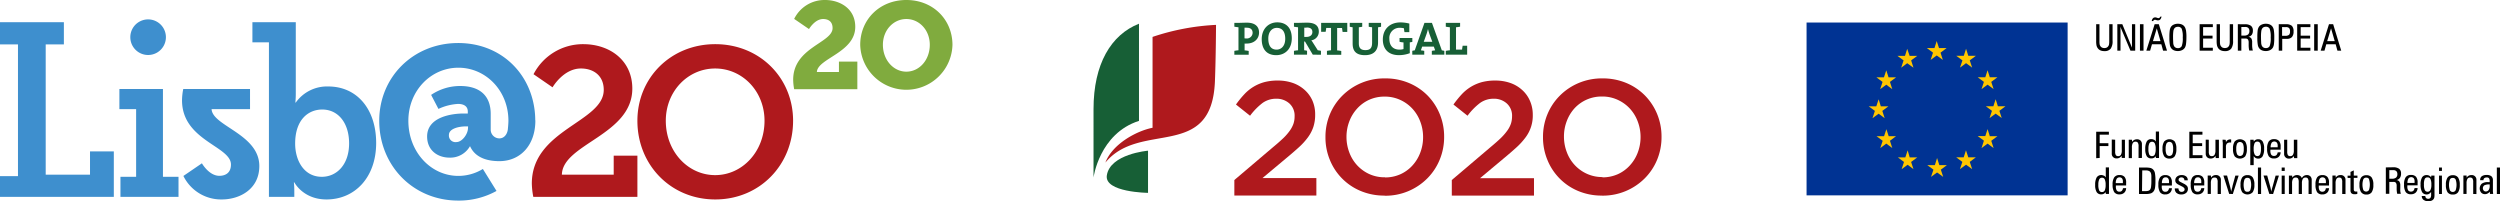 <svg xmlns="http://www.w3.org/2000/svg" viewBox="0 0 861 69.29"><defs><style>.cls-1{fill:#af191d;}.cls-2{fill:#80ab3e;}.cls-3{fill:#3e8fce;}.cls-4{fill:#003393;}.cls-5{fill:#ffc600;}.cls-6{fill:#175f36;}</style></defs><title>Asset 59</title><g id="Layer_2" data-name="Layer 2"><g id="Layer_1-2" data-name="Layer 1"><path class="cls-1" d="M217.77,30.51c0-9.76-7.8-15.3-16.9-15.3a19.14,19.14,0,0,0-17.12,10.35l6.55,4.51s3.72-6.48,9.77-6.48c4.37,0,7.86,2.48,7.86,7.36,0,11.15-24.77,13.62-24.77,32.27a26.83,26.83,0,0,0,.51,4.59h35.85V53.61h-8.16v6.55H193.51c.22-10.63,24.26-13.62,24.26-29.65M263.3,41.59c0,10.63-7.65,18.72-17,18.72s-17-8.09-17-18.72c0-10.2,7.65-18,17-18s17,7.8,17,18m9.84,0c0-14.79-11.51-26.38-26.81-26.38S219.52,26.8,219.52,41.59c0,15.22,11.51,27.1,26.81,27.1s26.81-11.88,26.81-27.1"/><path class="cls-2" d="M273.51,30.72h21.76V21.21h-6.34V24.8h-7.6c.21-4.69,13.22-6.67,13.22-15.55,0-6.42-5.45-9.25-10.39-9.25a11.65,11.65,0,0,0-10.65,6.51l5.11,3.5s2-3.46,4.86-3.46c1.57,0,3.26.68,3.26,3.13,0,5.11-13.57,6.63-13.57,17.79a18.62,18.62,0,0,0,.34,3.25m46.71-15.3c0,5.29-3.64,9.26-8.07,9.26s-8.08-4-8.08-9.26c0-5.07,3.64-8.87,8.08-8.87s8.07,3.8,8.07,8.87m7.81,0C328,6.76,321.36,0,312.15,0s-15.89,6.76-15.89,15.42a15.89,15.89,0,0,0,31.77,0"/><path class="cls-3" d="M0,67.81H39.2V52.15H31v8H15.74V15.3H22V7.65H0V15.3H6.19V60.67H0Zm57.14-55a6.13,6.13,0,0,0-12.26,0,6.13,6.13,0,0,0,12.26,0m-15.66,55h20V60.89H56.12V30.66h-15v6.92h5.76V60.89H41.48ZM82.33,37.58h3.78V30.66h-23a20.76,20.76,0,0,0-.42,3.89c0,13.87,16.85,15.76,16.85,22.11,0,3.05-2.1,3.89-4,3.89-3.57,0-6-4.31-6-4.31L63.16,60.6a14.47,14.47,0,0,0,13.23,8.09c6.14,0,12.92-3.52,12.92-11.5,0-11-16.17-13.78-16.44-19.61Zm37.9,11.8c0,7.36-4.3,11.51-9.4,11.51-6.19,0-9.18-5.68-9.18-11.44,0-8.23,4.52-11.73,9.33-11.73,5.46,0,9.25,4.59,9.25,11.66m9.32-.14c0-11.52-6.48-19.46-16.53-19.46a13.17,13.17,0,0,0-11.15,5.54h-.15a30.48,30.48,0,0,0,.15-3.13V7.65H86.93v6.92h5.69V67.81h8.74V65.55a27.39,27.39,0,0,0-.15-2.76h.15s3,5.9,11.07,5.9c9.84,0,17.12-7.65,17.12-19.45m31.63-5.16c0,2.06-2,4.85-4,4.85a2.26,2.26,0,0,1-2.57-2.47c0-2.11,3.26-2.93,5.86-2.93h.74Zm23.16-2.62a28.43,28.43,0,0,0-.43-4.93C181.74,24,171.55,14.82,157.82,14.82c-15.53,0-27.21,11.75-27.21,26.76,0,15.45,11.68,27.5,27.21,27.5A26.68,26.68,0,0,0,171,65.76l-4.7-7.57a16.15,16.15,0,0,1-8.43,2.39c-9.46,0-17.23-8.21-17.23-19,0-10.35,7.77-18.26,17.23-18.26s17.23,7.91,17.23,18.26c0,1.06-.21,3.08-.21,3.08-.24,1.62-1.27,3-2.9,3A3,3,0,0,1,169,44.73v-5.5c0-6.18-3.66-9.61-10.52-9.61a17.8,17.8,0,0,0-10,3.06L151,37.51a18.45,18.45,0,0,1,6.76-1.72c1.79,0,3.35.69,3.35,2.61v.69h-1.42c-3.67,0-12.59,1-12.59,7.92,0,4.76,3.61,7.28,7.73,7.28a7.78,7.78,0,0,0,7-3.89h.08l0,0c2.08,4.61,7.32,5.1,10.07,5.1,7.3,0,12.43-5.56,12.4-14.06"/><rect class="cls-4" x="622.18" y="7.76" width="89.91" height="59.52"/><path class="cls-5" d="M657,51.77l-.8,2.43h-2.58l2.12,1.58-.82,2.49L657,56.74,659,58.27l-.81-2.49,2.12-1.58h-2.61Zm-6.54-4.87H653l-2.1,1.58.8,2.51-2.07-1.54L647.57,51l.82-2.51-2.11-1.58h2.59l.8-2.42ZM647,34.19l-.8,2.43h-2.61l2.12,1.57-.82,2.51L647,39.16l2.08,1.54-.81-2.51,2.09-1.57h-2.61Zm3.42-7.55H653l-2.1,1.57.8,2.51-2.07-1.55-2.1,1.55.82-2.51-2.11-1.57h2.59l.8-2.42Zm6.42-9.83-.77,2.44h-2.59l2.11,1.55-.82,2.52,2.07-1.55L659,23.32l-.8-2.52,2.09-1.55h-2.61Zm31.23,19.78h2.62l-2.1,1.58.81,2.49-2.1-1.53-2.09,1.53.82-2.49-2.12-1.58h2.61l.78-2.42Zm-3.55,7.87-.78,2.41h-2.61l2.13,1.58L682.44,51l2.08-1.54L686.6,51l-.81-2.51,2.12-1.58h-2.62Zm.77-17.85h2.62l-2.12,1.59.81,2.49-2.08-1.54-2.08,1.54.82-2.49-2.13-1.59h2.61l.78-2.42Zm-8.18-9.82-.78,2.43h-2.59l2.12,1.57-.83,2.5,2.08-1.54,2.1,1.54-.82-2.5,2.1-1.57h-2.61Zm.77,37.39h2.61l-2.1,1.57.82,2.5-2.1-1.53L675,58.25l.83-2.5-2.12-1.57h2.59l.78-2.42Zm-10.75.24-.76,2.44h-2.62l2.13,1.57-.83,2.49,2.08-1.53,2.11,1.53-.81-2.49,2.1-1.57h-2.62Zm.67-37.86h2.61l-2.09,1.58.8,2.5L667,19.1l-2.09,1.54.82-2.5-2.11-1.58h2.61l.77-2.43Z"/><path class="cls-1" d="M425.11,62l13.44-11.41c1.35-1.11,2.48-2.12,3.41-3a18.4,18.4,0,0,0,2.25-2.59,9.28,9.28,0,0,0,1.26-2.4,7.8,7.8,0,0,0,.39-2.5,5.63,5.63,0,0,0-1.81-4.48A6.58,6.58,0,0,0,439.56,34a8,8,0,0,0-4.72,1.45,22.12,22.12,0,0,0-4.32,4.41L425.67,36a33.87,33.87,0,0,1,2.85-3.51,14.64,14.64,0,0,1,6.88-4.19,17.77,17.77,0,0,1,4.66-.56,15.57,15.57,0,0,1,5.22.84A12,12,0,0,1,449.35,31,10.88,10.88,0,0,1,452,34.65a11.7,11.7,0,0,1,.94,4.77v.11a13.2,13.2,0,0,1-.61,4.15,12.9,12.9,0,0,1-1.87,3.6,22.81,22.81,0,0,1-3.18,3.49q-1.92,1.75-4.49,3.87l-8,6.69h18.57v6H425.11Z"/><path class="cls-1" d="M476.87,67.36a20.87,20.87,0,0,1-8.26-1.59A19.49,19.49,0,0,1,458,55.06a20.12,20.12,0,0,1-1.51-7.78v-.11A20.09,20.09,0,0,1,458,39.39,19.67,19.67,0,0,1,462.25,33,20.4,20.4,0,0,1,477,27a20.85,20.85,0,0,1,8.25,1.59,19.73,19.73,0,0,1,6.42,4.32,19.94,19.94,0,0,1,4.18,6.39,20.27,20.27,0,0,1,1.51,7.78v.11A20.31,20.31,0,0,1,495.83,55a19.75,19.75,0,0,1-4.24,6.41,20.35,20.35,0,0,1-14.72,6m.11-6.3a12.82,12.82,0,0,0,5.3-1.09,12.63,12.63,0,0,0,4.14-3,13.6,13.6,0,0,0,2.69-4.37,14.69,14.69,0,0,0,1-5.36v-.11a14.84,14.84,0,0,0-1-5.38,13.41,13.41,0,0,0-2.72-4.41,13,13,0,0,0-4.19-3,12.6,12.6,0,0,0-5.33-1.12,12.74,12.74,0,0,0-5.31,1.09,12.59,12.59,0,0,0-4.13,3,13.62,13.62,0,0,0-2.7,4.37,14.91,14.91,0,0,0-1,5.36v.11a15.1,15.1,0,0,0,1,5.38,13.43,13.43,0,0,0,2.72,4.4,13.11,13.11,0,0,0,4.2,3A12.69,12.69,0,0,0,477,61.06"/><path class="cls-1" d="M500,62l13.44-11.41q2-1.66,3.4-3a19.21,19.21,0,0,0,2.26-2.59,9.28,9.28,0,0,0,1.26-2.4,8.08,8.08,0,0,0,.39-2.5,5.64,5.64,0,0,0-1.82-4.48A6.55,6.55,0,0,0,514.46,34a8,8,0,0,0-4.72,1.45,21.85,21.85,0,0,0-4.32,4.41L500.57,36a35.18,35.18,0,0,1,2.84-3.51,15.23,15.23,0,0,1,3.15-2.58,14.93,14.93,0,0,1,3.74-1.61,17.71,17.71,0,0,1,4.66-.56,15.51,15.51,0,0,1,5.21.84A11.8,11.8,0,0,1,524.24,31a10.61,10.61,0,0,1,2.65,3.68,11.71,11.71,0,0,1,1,4.77v.11a12.44,12.44,0,0,1-2.48,7.75,23.34,23.34,0,0,1-3.18,3.49c-1.29,1.17-2.78,2.46-4.49,3.87l-8,6.69h18.57v6H500Z"/><path class="cls-1" d="M551.76,67.36a20.85,20.85,0,0,1-8.25-1.59,19.49,19.49,0,0,1-10.59-10.71,20.12,20.12,0,0,1-1.51-7.78v-.11a20.09,20.09,0,0,1,1.51-7.78A19.67,19.67,0,0,1,537.15,33a20.27,20.27,0,0,1,6.47-4.38A20.53,20.53,0,0,1,551.88,27a20.89,20.89,0,0,1,8.25,1.59,19.58,19.58,0,0,1,6.41,4.32,20,20,0,0,1,4.19,6.39,20.27,20.27,0,0,1,1.5,7.78v.11a20.3,20.3,0,0,1-1.5,7.78,19.75,19.75,0,0,1-4.24,6.41,20.4,20.4,0,0,1-14.73,6m.12-6.3a12.85,12.85,0,0,0,5.3-1.09,12.59,12.59,0,0,0,4.13-3,13.62,13.62,0,0,0,2.7-4.37,14.91,14.91,0,0,0,1-5.36v-.11a15.06,15.06,0,0,0-1-5.38,13.58,13.58,0,0,0-2.72-4.41,13.09,13.09,0,0,0-4.2-3,12.54,12.54,0,0,0-5.33-1.12,12.66,12.66,0,0,0-9.44,4,13.6,13.6,0,0,0-2.69,4.37,14.69,14.69,0,0,0-1,5.36v.11a14.88,14.88,0,0,0,1,5.38,13.26,13.26,0,0,0,2.72,4.4,13.07,13.07,0,0,0,4.19,3,12.77,12.77,0,0,0,5.34,1.12"/><path class="cls-6" d="M429.34,15a5.87,5.87,0,0,1-.7,0v2.35a10,10,0,0,1,1.41.2v1.31h-4.94V17.52a10.12,10.12,0,0,1,1.42-.2V9.39a14.29,14.29,0,0,1-1.42-.2V7.88h1.28c.51,0,1.94-.07,3.08-.07,2.67,0,4.15,1.25,4.15,3.39S432,15,429.34,15m0-5.46h-.73V13.2a4.42,4.42,0,0,0,.61.05,2,2,0,0,0,2.18-1.92c0-1.1-.62-1.79-2.06-1.79M439.54,19c-3.34,0-5-2.12-5-5.51,0-3.62,2.41-5.79,5.35-5.79s5,1.75,5,5.5-2.39,5.8-5.36,5.8m.18-9.4c-1.51,0-2.91,1.2-2.91,3.66s.92,3.83,2.88,3.83c1.43,0,2.95-1.1,2.95-3.73,0-2.43-1-3.76-2.92-3.76m12.41,9.23-2.68-4.52h-.29v3a5.18,5.18,0,0,1,1,.18v1.33h-4.51V17.52a9.77,9.77,0,0,1,1.41-.2V9.39a13.67,13.67,0,0,1-1.41-.2V7.88h1.26c.43,0,2-.07,3.3-.07,2.41,0,4,.84,4,3.08a3,3,0,0,1-2.58,3,8,8,0,0,1,.55.79l1.69,2.65c.31,0,.7.1,1.08.17v1.35ZM450,9.54a6.44,6.44,0,0,0-.81,0v3.17c.15,0,.42,0,.74,0,1.29,0,2.05-.65,2.05-1.68s-.64-1.56-2-1.56M462.39,11c-.07-.5-.16-.94-.19-1.35h-1.69v7.71a10.12,10.12,0,0,1,1.42.2v1.31H457V17.52a10.18,10.18,0,0,1,1.41-.2V9.61h-1.67c0,.41-.11.85-.19,1.35H455V7.88h9V11ZM474.6,9.39v5.24c0,2.9-1.6,4.37-4.52,4.37-3.46,0-4.23-1.88-4.23-4V9.39a7.33,7.33,0,0,1-1-.18V7.88h4.3V9.21a9.46,9.46,0,0,1-1.17.18V14.9c0,1.38.44,2.36,2.26,2.36,1.62,0,2.31-.69,2.31-2.55V9.39a8.51,8.51,0,0,1-1.16-.18V7.88h4.25V9.21a7.29,7.29,0,0,1-1,.18m10.89,5.2v3.73a10.63,10.63,0,0,1-3.78.67c-3.46,0-5.5-2-5.5-5.38,0-3.49,2.33-5.89,6.06-5.89a12.24,12.24,0,0,1,3.06.4v2.94H483.7c-.09-.47-.14-.89-.19-1.32a5.19,5.19,0,0,0-1.35-.16,3.48,3.48,0,0,0-3.66,3.82c0,2.33,1.26,3.69,3.49,3.69a4.56,4.56,0,0,0,1.38-.19V14.61A8,8,0,0,1,482,14.4V13.08h4.41v1.35c-.3.07-.61.12-.91.16m7.62,4.24V17.52a10.23,10.23,0,0,1,1.15-.18l-.47-1.3h-4l-.45,1.3a10.42,10.42,0,0,1,1.16.18v1.31h-4.12V17.52a3.47,3.47,0,0,1,.85-.17l3.34-9.47h2.58l3.41,9.47a3.54,3.54,0,0,1,.86.17v1.31Zm-.82-7.12c-.2-.61-.36-1.12-.5-1.72h0c-.14.54-.3,1.18-.52,1.79l-.94,2.62h2.95Zm5.63,7.12V17.52a9.77,9.77,0,0,1,1.41-.2V9.39a13.67,13.67,0,0,1-1.41-.2V7.88h4.93V9.19a13.67,13.67,0,0,1-1.41.2v7.7h2.1c0-.39.11-.86.19-1.34h1.55v3.08Z"/><path class="cls-6" d="M392.27,8.16c-9.66,3.82-15.66,13.9-15.66,29.41V61.13s2-15.14,15.66-19.5Z"/><path class="cls-1" d="M396.94,44c-5.61,1.12-13.83,5.62-16.25,12,12.05-14.63,36.64-.49,37.73-28,.34-8.71.38-19.43.38-19.43a80.44,80.44,0,0,0-21.86,4.14Z"/><path class="cls-6" d="M395.38,51.9S382.3,53,381.19,60.42c-.87,5.84,14.19,6,14.19,6Z"/><path d="M861,57.71h-1.09v9.1H861ZM857.45,64a2.47,2.47,0,0,1-.35,1.44,1.17,1.17,0,0,1-1,.5.9.9,0,0,1-.71-.31,1.25,1.25,0,0,1,.23-1.82,4,4,0,0,1,1.83-.3Zm-2.14-1.92a.86.86,0,0,1,.29-.72,1.35,1.35,0,0,1,.87-.24.87.87,0,0,1,.75.28,1.73,1.73,0,0,1,.22,1v.32h-.61a3.39,3.39,0,0,0-2.11.55,2.27,2.27,0,0,0-.2,3.06,1.73,1.73,0,0,0,1.32.54,1.87,1.87,0,0,0,.89-.23,2.15,2.15,0,0,0,.75-.63l.07.79h1.09c0-.27-.06-.54-.08-.83s0-.57,0-.86v-3a1.73,1.73,0,0,0-.52-1.4,2.43,2.43,0,0,0-1.62-.45,2.74,2.74,0,0,0-1.68.43,1.49,1.49,0,0,0-.57,1.26v.12h1.17Zm-2.43,4.75V62a1.59,1.59,0,0,0-1.7-1.71,2,2,0,0,0-.94.21,2.24,2.24,0,0,0-.74.68l0-.73h-1.11c0,.2,0,.38,0,.55s0,.31,0,.45v5.34h1.09V63.15a3,3,0,0,1,.3-1.53,1,1,0,0,1,.94-.47.91.91,0,0,1,.81.34,2.37,2.37,0,0,1,.24,1.27v4.05Zm-7.15-5a5.82,5.82,0,0,1,0,3.69,1.14,1.14,0,0,1-2,0,5.79,5.79,0,0,1,0-3.68,1,1,0,0,1,1-.56,1,1,0,0,1,1,.55m-2.8,4.38a2.09,2.09,0,0,0,1.83.79,2.07,2.07,0,0,0,1.81-.79,4.39,4.39,0,0,0,.57-2.54,4.36,4.36,0,0,0-.57-2.53,2.06,2.06,0,0,0-1.81-.79,2.11,2.11,0,0,0-1.82.79,4.34,4.34,0,0,0-.57,2.52,4.52,4.52,0,0,0,.56,2.55M841,60.47h-1v6.34h1Zm0-2.76h-1v1.16h1Zm-6.3,11.12a2.34,2.34,0,0,0,1.54.46,3.26,3.26,0,0,0,1.13-.16,1.56,1.56,0,0,0,.71-.51,1.48,1.48,0,0,0,.28-.56,4.1,4.1,0,0,0,.08-.91V61.59c0-.25,0-.46,0-.64s0-.34,0-.48h-1.1l-.06.6a1.93,1.93,0,0,0-.67-.58,1.84,1.84,0,0,0-.86-.19,1.75,1.75,0,0,0-1.59.79,4.61,4.61,0,0,0-.51,2.46,5.07,5.07,0,0,0,.51,2.59,1.76,1.76,0,0,0,1.6.83,1.58,1.58,0,0,0,.81-.21,2.46,2.46,0,0,0,.71-.67V67a2,2,0,0,1-.24,1.15,1,1,0,0,1-.84.31.88.88,0,0,1-.66-.26,1,1,0,0,1-.26-.69h-1.23a1.69,1.69,0,0,0,.59,1.31m.42-7.17a1,1,0,0,1,1-.55,1,1,0,0,1,1,.58,4.49,4.49,0,0,1,.3,1.92,3.93,3.93,0,0,1-.32,1.85,1.06,1.06,0,0,1-1,.58,1,1,0,0,1-.94-.57,4.21,4.21,0,0,1-.29-1.86,4.63,4.63,0,0,1,.28-2m-3.52,3.17a1.56,1.56,0,0,1-.38.9,1.09,1.09,0,0,1-.81.31,1.11,1.11,0,0,1-1-.42,2.41,2.41,0,0,1-.29-1.36v-.37h3.53v-1a2.91,2.91,0,0,0-.55-1.95,2.18,2.18,0,0,0-1.73-.63,2.09,2.09,0,0,0-1.81.78,4.28,4.28,0,0,0-.57,2.49,4.72,4.72,0,0,0,.55,2.6,2.09,2.09,0,0,0,1.83.78,2.3,2.3,0,0,0,1.63-.57,2.25,2.25,0,0,0,.65-1.57Zm-2.11-3.28a1.2,1.2,0,0,1,1.83-.11,1.77,1.77,0,0,1,.29,1.09v.54h-2.45a2.93,2.93,0,0,1,.33-1.52m-7.78-3.84v9.1h1.2V62.65h1.44a1,1,0,0,1,.83.3,1.74,1.74,0,0,1,.26,1c0,.19,0,.45,0,.79a8.31,8.31,0,0,0,.19,2h1.25a4.9,4.9,0,0,1-.19-.88,7.49,7.49,0,0,1,0-1v-.43c0-.21,0-.37,0-.5a2.5,2.5,0,0,0-.31-1.4,1.43,1.43,0,0,0-1-.51,2,2,0,0,0,1.19-.77,2.51,2.51,0,0,0,.38-1.45,2,2,0,0,0-.66-1.67,3.42,3.42,0,0,0-2.12-.52Zm1.2.95h1.35a1.48,1.48,0,0,1,1.07.34,1.43,1.43,0,0,1,.35,1,1.53,1.53,0,0,1-.45,1.23,2.16,2.16,0,0,1-1.43.38h-.89Zm-7,3.14a6,6,0,0,1,0,3.69,1.14,1.14,0,0,1-1.95,0,5.79,5.79,0,0,1,0-3.68,1,1,0,0,1,1-.56,1,1,0,0,1,1,.55m-2.8,4.38A2.09,2.09,0,0,0,815,67a2.07,2.07,0,0,0,1.81-.79,4.39,4.39,0,0,0,.57-2.54,4.36,4.36,0,0,0-.57-2.53,2.06,2.06,0,0,0-1.81-.79,2.11,2.11,0,0,0-1.82.79,4.34,4.34,0,0,0-.57,2.52,4.52,4.52,0,0,0,.56,2.55m-3.66-7v1.28h-1v.78h1v4.19a1.5,1.5,0,0,0,.33,1.11,1.59,1.59,0,0,0,1.13.31l.41,0,.48-.09v-.82h0l-.49,0a.72.72,0,0,1-.58-.2,1.2,1.2,0,0,1-.15-.71v-3.8h1.26v-.78h-1.26v-1.8Zm-1.72,7.62V62a1.59,1.59,0,0,0-1.7-1.71,2,2,0,0,0-.94.21,2.34,2.34,0,0,0-.74.68l0-.73h-1.12c0,.2,0,.38,0,.55s0,.31,0,.45v5.34h1.08V63.15a3,3,0,0,1,.3-1.53,1,1,0,0,1,.94-.47.89.89,0,0,1,.81.34,2.37,2.37,0,0,1,.24,1.27v4.05Zm-6.77-2a1.56,1.56,0,0,1-.38.9,1.25,1.25,0,0,1-1.76-.11,2.4,2.4,0,0,1-.3-1.36v-.37h3.53v-1a2.86,2.86,0,0,0-.55-1.95,2.18,2.18,0,0,0-1.73-.63,2.09,2.09,0,0,0-1.81.78,4.28,4.28,0,0,0-.56,2.49,4.63,4.63,0,0,0,.55,2.6,2.07,2.07,0,0,0,1.82.78,2.28,2.28,0,0,0,1.63-.57,2.2,2.2,0,0,0,.65-1.57Zm-2.11-3.28a1.2,1.2,0,0,1,1.83-.11,1.71,1.71,0,0,1,.3,1.09v.54h-2.46a3.14,3.14,0,0,1,.33-1.52m-9.5-1.08h-1.11c0,.2,0,.38,0,.55s0,.31,0,.45v5.34h1.09V63.15a3,3,0,0,1,.3-1.53,1,1,0,0,1,.94-.47.92.92,0,0,1,.82.34,2.49,2.49,0,0,1,.23,1.27v4.05h1.1V63.15a3,3,0,0,1,.3-1.52,1,1,0,0,1,.94-.48.9.9,0,0,1,.81.34,2.37,2.37,0,0,1,.24,1.27v4.05h1.08V62a1.73,1.73,0,0,0-.44-1.25,1.64,1.64,0,0,0-1.24-.46,2,2,0,0,0-1,.27,2.05,2.05,0,0,0-.72.79,1.56,1.56,0,0,0-.6-.78,1.91,1.91,0,0,0-1-.28,2,2,0,0,0-.94.21,2.34,2.34,0,0,0-.74.68Zm-2.55,0h-1.05v6.34h1.05Zm0-2.76h-1.05v1.16h1.05Zm-4,9.1,2-6.34h-1.14l-1,3.66-.06.18c-.17.58-.32,1.16-.45,1.73,0-.33-.11-.66-.17-1s-.14-.63-.22-.94l-1-3.65h-1.27l2,6.34Zm-4.14-9.1h-1.09v9.1h1.09ZM775,61.8a5.82,5.82,0,0,1,0,3.69,1,1,0,0,1-1,.55,1,1,0,0,1-1-.55,5.79,5.79,0,0,1,0-3.68,1,1,0,0,1,1-.56,1,1,0,0,1,1,.55m-2.79,4.38a2.48,2.48,0,0,0,3.63,0,4.39,4.39,0,0,0,.57-2.54,4.44,4.44,0,0,0-.56-2.53,2.07,2.07,0,0,0-1.82-.79,2.11,2.11,0,0,0-1.82.79,4.34,4.34,0,0,0-.57,2.52,4.43,4.43,0,0,0,.57,2.55m-3.22.63,2-6.34h-1.14l-1,3.66a.85.85,0,0,1,0,.18c-.17.58-.32,1.16-.45,1.73,0-.33-.11-.66-.18-1s-.14-.63-.22-.94l-1-3.65h-1.27l2,6.34Zm-4.12,0V62a1.59,1.59,0,0,0-1.7-1.71,2,2,0,0,0-.94.21,2.24,2.24,0,0,0-.74.68l-.05-.73h-1.11c0,.2,0,.38,0,.55a3.54,3.54,0,0,1,0,.45v5.34h1.09V63.15a3.11,3.11,0,0,1,.29-1.53,1.06,1.06,0,0,1,1-.47.91.91,0,0,1,.81.34,2.37,2.37,0,0,1,.24,1.27v4.05Zm-6.77-2a1.5,1.5,0,0,1-.39.9,1.05,1.05,0,0,1-.8.31,1.1,1.1,0,0,1-1-.42,2.4,2.4,0,0,1-.3-1.36v-.37h3.54v-1a2.91,2.91,0,0,0-.55-1.95,2.19,2.19,0,0,0-1.73-.63,2.09,2.09,0,0,0-1.81.78,4.28,4.28,0,0,0-.57,2.49,4.63,4.63,0,0,0,.55,2.6,2.09,2.09,0,0,0,1.83.78,2.26,2.26,0,0,0,1.62-.57,2.21,2.21,0,0,0,.66-1.57ZM756,61.55a1.06,1.06,0,0,1,.95-.48,1,1,0,0,1,.87.37,1.71,1.71,0,0,1,.3,1.09v.54h-2.45a2.93,2.93,0,0,1,.33-1.52m-6.39,4.89a2.32,2.32,0,0,0,1.65.53,2.45,2.45,0,0,0,1.64-.53,1.76,1.76,0,0,0,.62-1.41,1.52,1.52,0,0,0-.33-1,4,4,0,0,0-1.23-.84l-1-.52a1.53,1.53,0,0,1-.5-.36.59.59,0,0,1-.15-.41.73.73,0,0,1,.27-.58,1,1,0,0,1,.69-.22,1.06,1.06,0,0,1,.76.26,1,1,0,0,1,.27.74h1.16V62a1.52,1.52,0,0,0-.56-1.24,2.35,2.35,0,0,0-1.53-.46,2.42,2.42,0,0,0-1.59.5,1.66,1.66,0,0,0-.61,1.32,1.33,1.33,0,0,0,.26.83,2.51,2.51,0,0,0,.88.66l1.16.6a2.59,2.59,0,0,1,.7.49.77.77,0,0,1,.21.52.76.76,0,0,1-.28.62,1.18,1.18,0,0,1-.75.23,1,1,0,0,1-.79-.31,1.38,1.38,0,0,1-.29-.88H749a2,2,0,0,0,.57,1.56M747,64.83a1.56,1.56,0,0,1-.39.9,1.05,1.05,0,0,1-.8.31,1.1,1.1,0,0,1-1-.42,2.4,2.4,0,0,1-.3-1.36v-.37H748v-1a2.86,2.86,0,0,0-.55-1.95,2.16,2.16,0,0,0-1.72-.63,2.09,2.09,0,0,0-1.81.78,4.28,4.28,0,0,0-.57,2.49,4.63,4.63,0,0,0,.55,2.6,2.09,2.09,0,0,0,1.83.78,2.26,2.26,0,0,0,1.62-.57,2.2,2.2,0,0,0,.65-1.57Zm-2.11-3.28a1.06,1.06,0,0,1,.95-.48,1,1,0,0,1,.87.37,1.71,1.71,0,0,1,.3,1.09v.54h-2.45a2.93,2.93,0,0,1,.33-1.52m-7.1-2.86H739a2.4,2.4,0,0,1,1.2.24,1.36,1.36,0,0,1,.6.78,4,4,0,0,1,.13.87c0,.46,0,1,0,1.61a15.84,15.84,0,0,1-.09,2,2.64,2.64,0,0,1-.27,1,1.19,1.19,0,0,1-.58.48,2.9,2.9,0,0,1-1,.15h-1.28Zm1,8.12a5.67,5.67,0,0,0,2-.23,2.12,2.12,0,0,0,1-.82,2.92,2.92,0,0,0,.41-1.15,13.74,13.74,0,0,0,.13-2.25,13.44,13.44,0,0,0-.19-2.83,2.34,2.34,0,0,0-.65-1.19,2.11,2.11,0,0,0-.88-.49,7.17,7.17,0,0,0-1.75-.14h-2.19v9.1Zm-7.64-2a1.56,1.56,0,0,1-.38.9,1.09,1.09,0,0,1-.81.31,1.08,1.08,0,0,1-.95-.42,2.4,2.4,0,0,1-.3-1.36v-.37h3.53v-1a2.86,2.86,0,0,0-.55-1.95,2.18,2.18,0,0,0-1.73-.63,2.09,2.09,0,0,0-1.81.78,4.28,4.28,0,0,0-.57,2.49,4.72,4.72,0,0,0,.55,2.6,2.09,2.09,0,0,0,1.83.78,2.28,2.28,0,0,0,1.63-.57,2.2,2.2,0,0,0,.65-1.57ZM729,61.55a1.2,1.2,0,0,1,1.83-.11,1.71,1.71,0,0,1,.29,1.09v.54h-2.45a3,3,0,0,1,.33-1.52m-4.12.24a4.24,4.24,0,0,1,.3,1.86,4.61,4.61,0,0,1-.29,1.9,1,1,0,0,1-.93.59,1,1,0,0,1-1-.55,4.76,4.76,0,0,1-.29-2,4.12,4.12,0,0,1,.3-1.8,1,1,0,0,1,.91-.58,1,1,0,0,1,1,.56m-.35-1.27a1.88,1.88,0,0,0-2.44.61,5.1,5.1,0,0,0-.51,2.58,4.61,4.61,0,0,0,.51,2.46,1.77,1.77,0,0,0,1.58.79,1.93,1.93,0,0,0,.85-.19,2,2,0,0,0,.67-.59l.06.62h1.08a4.07,4.07,0,0,1,0-.41c0-.15,0-.39,0-.71v-8h-1.1v3.45a1.89,1.89,0,0,0-.65-.64"/><path d="M786.65,48.12v4.8a1.59,1.59,0,0,0,1.7,1.71,2,2,0,0,0,.94-.22,2.36,2.36,0,0,0,.74-.68l.05.74h1.11c0-.2,0-.38,0-.54s0-.32,0-.46V48.12H790v3.67a2.9,2.9,0,0,1-.3,1.51,1,1,0,0,1-.93.47.92.92,0,0,1-.82-.34,2.47,2.47,0,0,1-.23-1.26V48.12Zm-2.23,4.36a1.63,1.63,0,0,1-.39.91,1.06,1.06,0,0,1-.81.31,1.09,1.09,0,0,1-1-.42,2.4,2.4,0,0,1-.3-1.36v-.37h3.53v-1a2.9,2.9,0,0,0-.55-2,2.2,2.2,0,0,0-1.73-.62,2.1,2.1,0,0,0-1.81.78,4.36,4.36,0,0,0-.56,2.49,4.63,4.63,0,0,0,.55,2.6,2.08,2.08,0,0,0,1.82.78,2.26,2.26,0,0,0,1.63-.57,2.23,2.23,0,0,0,.65-1.58Zm-2.11-3.27a1.19,1.19,0,0,1,1.82-.11,1.71,1.71,0,0,1,.3,1.09v.54H782a2.93,2.93,0,0,1,.33-1.52m-6.16,7.67V53.75a1.89,1.89,0,0,0,.66.66,1.74,1.74,0,0,0,.86.22,1.71,1.71,0,0,0,1.57-.84,5.17,5.17,0,0,0,.5-2.58,4.66,4.66,0,0,0-.5-2.47,1.72,1.72,0,0,0-1.57-.78,1.75,1.75,0,0,0-.83.19,2.09,2.09,0,0,0-.66.58l-.06-.61H775c0,.12,0,.26,0,.41s0,.39,0,.72v7.63Zm.28-7.51a1,1,0,0,1,.93-.6,1,1,0,0,1,1,.54,4.68,4.68,0,0,1,.29,2,4.6,4.6,0,0,1-.28,1.85.94.94,0,0,1-.9.58,1,1,0,0,1-1-.57,3.9,3.9,0,0,1-.32-1.81,4.82,4.82,0,0,1,.29-2m-4,.09a4.28,4.28,0,0,1,.29,1.85,4.29,4.29,0,0,1-.29,1.84,1.15,1.15,0,0,1-2,0,4.16,4.16,0,0,1-.29-1.85,4.14,4.14,0,0,1,.3-1.84,1.14,1.14,0,0,1,1.95,0m-2.8,4.38a2.49,2.49,0,0,0,3.64,0,4.5,4.5,0,0,0,.56-2.54,4.48,4.48,0,0,0-.56-2.54,2.5,2.5,0,0,0-3.64,0,4.34,4.34,0,0,0-.57,2.52,4.45,4.45,0,0,0,.57,2.55m-4.16-5.73c0,.09,0,.2,0,.35,0,.43.07.68.07.73v5.28h1.08V50.63a1.7,1.7,0,0,1,.35-1.2,1.58,1.58,0,0,1,1.17-.35h.28V48h-.2a1.88,1.88,0,0,0-1,.25,1.48,1.48,0,0,0-.58.74l-.1-.84Zm-5.81,0v4.8a1.73,1.73,0,0,0,.46,1.25,1.71,1.71,0,0,0,1.24.46,2,2,0,0,0,.94-.22,2.36,2.36,0,0,0,.74-.68l.06.74h1.1c0-.2,0-.38,0-.54s0-.32,0-.46V48.12H763v3.67a2.9,2.9,0,0,1-.3,1.51,1,1,0,0,1-.94.47.89.89,0,0,1-.81-.34,2.35,2.35,0,0,1-.24-1.26V48.12Zm-1.13,6.35v-1h-3.35V50.31h3.25v-1h-3.25V46.37h3.35v-1H754v9.11Zm-10.38-5a4.28,4.28,0,0,1,.29,1.85,4.29,4.29,0,0,1-.29,1.84,1.15,1.15,0,0,1-2,0,4.16,4.16,0,0,1-.29-1.85,4.17,4.17,0,0,1,.29-1.84,1.15,1.15,0,0,1,2,0m-2.8,4.38a2.09,2.09,0,0,0,1.82.79,2.11,2.11,0,0,0,1.82-.79,4.5,4.5,0,0,0,.56-2.54,4.48,4.48,0,0,0-.56-2.54,2.5,2.5,0,0,0-3.64,0,4.34,4.34,0,0,0-.57,2.52,4.45,4.45,0,0,0,.57,2.55m-3.22-4.39a4.24,4.24,0,0,1,.3,1.86,4.61,4.61,0,0,1-.29,1.9,1,1,0,0,1-.93.59,1,1,0,0,1-1-.55,4.79,4.79,0,0,1-.28-2,4.3,4.3,0,0,1,.29-1.8,1,1,0,0,1,.91-.59,1,1,0,0,1,1,.57m-.35-1.28a1.75,1.75,0,0,0-.87-.21,1.72,1.72,0,0,0-1.57.83,5.22,5.22,0,0,0-.5,2.58,4.71,4.71,0,0,0,.5,2.46,1.76,1.76,0,0,0,1.58.78,1.73,1.73,0,0,0,1.52-.77l.07.62h1.07c0-.12,0-.26,0-.41s0-.39,0-.71v-8h-1.1v3.46a1.92,1.92,0,0,0-.65-.65m-4.14,6.3V49.68a1.68,1.68,0,0,0-.46-1.25,1.65,1.65,0,0,0-1.24-.46,2,2,0,0,0-.94.21,2.24,2.24,0,0,0-.74.68l-.05-.74h-1.11c0,.21,0,.39,0,.55s0,.32,0,.45v5.35h1.09V50.81a3,3,0,0,1,.3-1.53,1,1,0,0,1,.94-.48.92.92,0,0,1,.81.35,2.35,2.35,0,0,1,.24,1.27v4Zm-10.39-6.35v4.8a1.59,1.59,0,0,0,1.7,1.71,2,2,0,0,0,.94-.22,2.36,2.36,0,0,0,.74-.68l.06.74h1.1c0-.2,0-.38,0-.54s0-.32,0-.46V48.12h-1.09v3.67a3,3,0,0,1-.29,1.51,1,1,0,0,1-.94.47.92.92,0,0,1-.82-.34,2.47,2.47,0,0,1-.23-1.26V48.12Zm-4.16,6.35V50.31h3v-1h-3V46.37h3.17v-1h-4.37v9.11Z"/><path d="M806.32,17.45l-2.78-9.11H802.1l-2.86,9.11h1.31l.62-2.21h3.23l.61,2.21Zm-3.51-7.69,1.27,4.4h-2.6Zm-4.58-1.42H797v9.11h1.23Zm-2.53,9.11v-1h-3.35V13.28h3.25v-1h-3.25V9.34h3.35v-1h-4.55v9.11ZM784.8,8.34v9.11H786V13.38h1.55a2.35,2.35,0,0,0,1.78-.61,2.75,2.75,0,0,0,.57-1.92,2.64,2.64,0,0,0-.58-1.95,3,3,0,0,0-2-.56Zm2.47,1a1.49,1.49,0,0,1,1.1.33,1.64,1.64,0,0,1,.31,1.14,1.59,1.59,0,0,1-.35,1.2,2.13,2.13,0,0,1-1.38.32h-1v-3Zm-5.6,6.53a1.37,1.37,0,0,1-1.32.69,1.55,1.55,0,0,1-.86-.23,1.49,1.49,0,0,1-.55-.67,3.15,3.15,0,0,1-.19-.87c0-.37-.06-1-.06-1.91a14.62,14.62,0,0,1,.1-2.17,2.31,2.31,0,0,1,.32-.91,1.28,1.28,0,0,1,.51-.44,1.7,1.7,0,0,1,.73-.15,1.37,1.37,0,0,1,1.32.68,7.72,7.72,0,0,1,.36,3,7.75,7.75,0,0,1-.36,3m1.42-5.61A2.73,2.73,0,0,0,782.51,9a2.36,2.36,0,0,0-.91-.61,3.45,3.45,0,0,0-1.23-.21,3.34,3.34,0,0,0-1.48.31,2.13,2.13,0,0,0-1,.89,3.23,3.23,0,0,0-.36,1.17,18.59,18.59,0,0,0-.1,2.33,13.51,13.51,0,0,0,.17,2.64,2.52,2.52,0,0,0,.58,1.23,2.27,2.27,0,0,0,.91.62,3.47,3.47,0,0,0,1.24.21,3.23,3.23,0,0,0,1.46-.31,2.32,2.32,0,0,0,1-.9,3.35,3.35,0,0,0,.36-1.19,17,17,0,0,0,.11-2.2,15.11,15.11,0,0,0-.17-2.72M770.71,8.34v9.11h1.21V13.28h1.44a1,1,0,0,1,.82.3,1.78,1.78,0,0,1,.26,1.05c0,.18,0,.44,0,.78a8.35,8.35,0,0,0,.2,2h1.24a6.23,6.23,0,0,1-.18-.88,7.7,7.7,0,0,1-.06-1c0-.08,0-.23,0-.43v-.5a2.44,2.44,0,0,0-.31-1.4,1.42,1.42,0,0,0-1-.51A2,2,0,0,0,775.5,12a2.42,2.42,0,0,0,.39-1.45,2,2,0,0,0-.67-1.67,3.42,3.42,0,0,0-2.12-.52Zm1.21.95h1.35a1.46,1.46,0,0,1,1.06.35,1.36,1.36,0,0,1,.35,1,1.55,1.55,0,0,1-.44,1.23,2.17,2.17,0,0,1-1.44.39h-.88Zm-8.51-.95v5.77a7.26,7.26,0,0,0,.13,1.56,2.87,2.87,0,0,0,.4.91,2.31,2.31,0,0,0,.94.77,3.24,3.24,0,0,0,1.36.25,2.64,2.64,0,0,0,2.17-.82,4.41,4.41,0,0,0,.66-2.73V8.34h-1.15v5.9a6.43,6.43,0,0,1-.06,1,1.6,1.6,0,0,1-.2.56,1.48,1.48,0,0,1-.57.57,2.1,2.1,0,0,1-1.7,0,1.66,1.66,0,0,1-.78-1.13,6.72,6.72,0,0,1-.06-1.07V8.34Zm-1.31,9.11v-1h-3.35V13.28H762v-1h-3.25V9.34h3.35v-1h-4.55v9.11Zm-10.72-1.56a1.37,1.37,0,0,1-1.32.69,1.52,1.52,0,0,1-.85-.23,1.37,1.37,0,0,1-.55-.67,2.79,2.79,0,0,1-.2-.87c0-.37-.06-1-.06-1.91a16.21,16.21,0,0,1,.1-2.17,2.31,2.31,0,0,1,.32-.91,1.28,1.28,0,0,1,.51-.44,1.7,1.7,0,0,1,.73-.15,1.37,1.37,0,0,1,1.32.68,7.72,7.72,0,0,1,.36,3,7.75,7.75,0,0,1-.36,3m1.42-5.61A2.73,2.73,0,0,0,752.22,9a2.32,2.32,0,0,0-.9-.61,3.51,3.51,0,0,0-1.24-.21,3.34,3.34,0,0,0-1.48.31,2.18,2.18,0,0,0-1,.89,3.24,3.24,0,0,0-.35,1.17,16.44,16.44,0,0,0-.11,2.33,14.37,14.37,0,0,0,.17,2.64,2.52,2.52,0,0,0,.58,1.23,2.27,2.27,0,0,0,.91.62,3.47,3.47,0,0,0,1.24.21,3.2,3.2,0,0,0,1.46-.31,2.32,2.32,0,0,0,1-.9,3.35,3.35,0,0,0,.36-1.19A17,17,0,0,0,753,13a14.21,14.21,0,0,0-.17-2.72m-8.89-4.49a.66.66,0,0,1-.21.34.49.49,0,0,1-.34.12l-.11,0-.18-.05L742.51,6l-.13,0h-.16a1,1,0,0,0-.76.31,1.87,1.87,0,0,0-.4.94h.51a.64.64,0,0,1,.2-.31.5.5,0,0,1,.32-.11h.12l.16,0,.55.17.2,0,.18,0a.91.91,0,0,0,.72-.33,1.94,1.94,0,0,0,.4-1Zm2.38,11.66L743.5,8.34h-1.44l-2.86,9.11h1.3l.64-2.21h3.22l.61,2.21Zm-3.52-7.69,1.27,4.4h-2.6Zm-4.58-1.42H737v9.11h1.23Zm-7.3,0h-1.71v9.11h1.09V10.88c0-.19,0-.43,0-.71s0-.61-.07-1l3.5,8.28h1.63V8.34h-1.11v6.39c0,.26,0,.53,0,.81s0,.57,0,.86Zm-9,0v5.77a7.4,7.4,0,0,0,.12,1.56,2.68,2.68,0,0,0,.41.91,2.22,2.22,0,0,0,.93.77,3.24,3.24,0,0,0,1.36.25,2.63,2.63,0,0,0,2.17-.82,4.41,4.41,0,0,0,.66-2.73V8.34h-1.15v5.9a6.43,6.43,0,0,1-.06,1,1.6,1.6,0,0,1-.77,1.13,1.87,1.87,0,0,1-.85.18,1.8,1.8,0,0,1-.84-.18,1.44,1.44,0,0,1-.58-.57,1.68,1.68,0,0,1-.21-.56,6.72,6.72,0,0,1-.06-1.07V8.34Z"/></g></g></svg>
